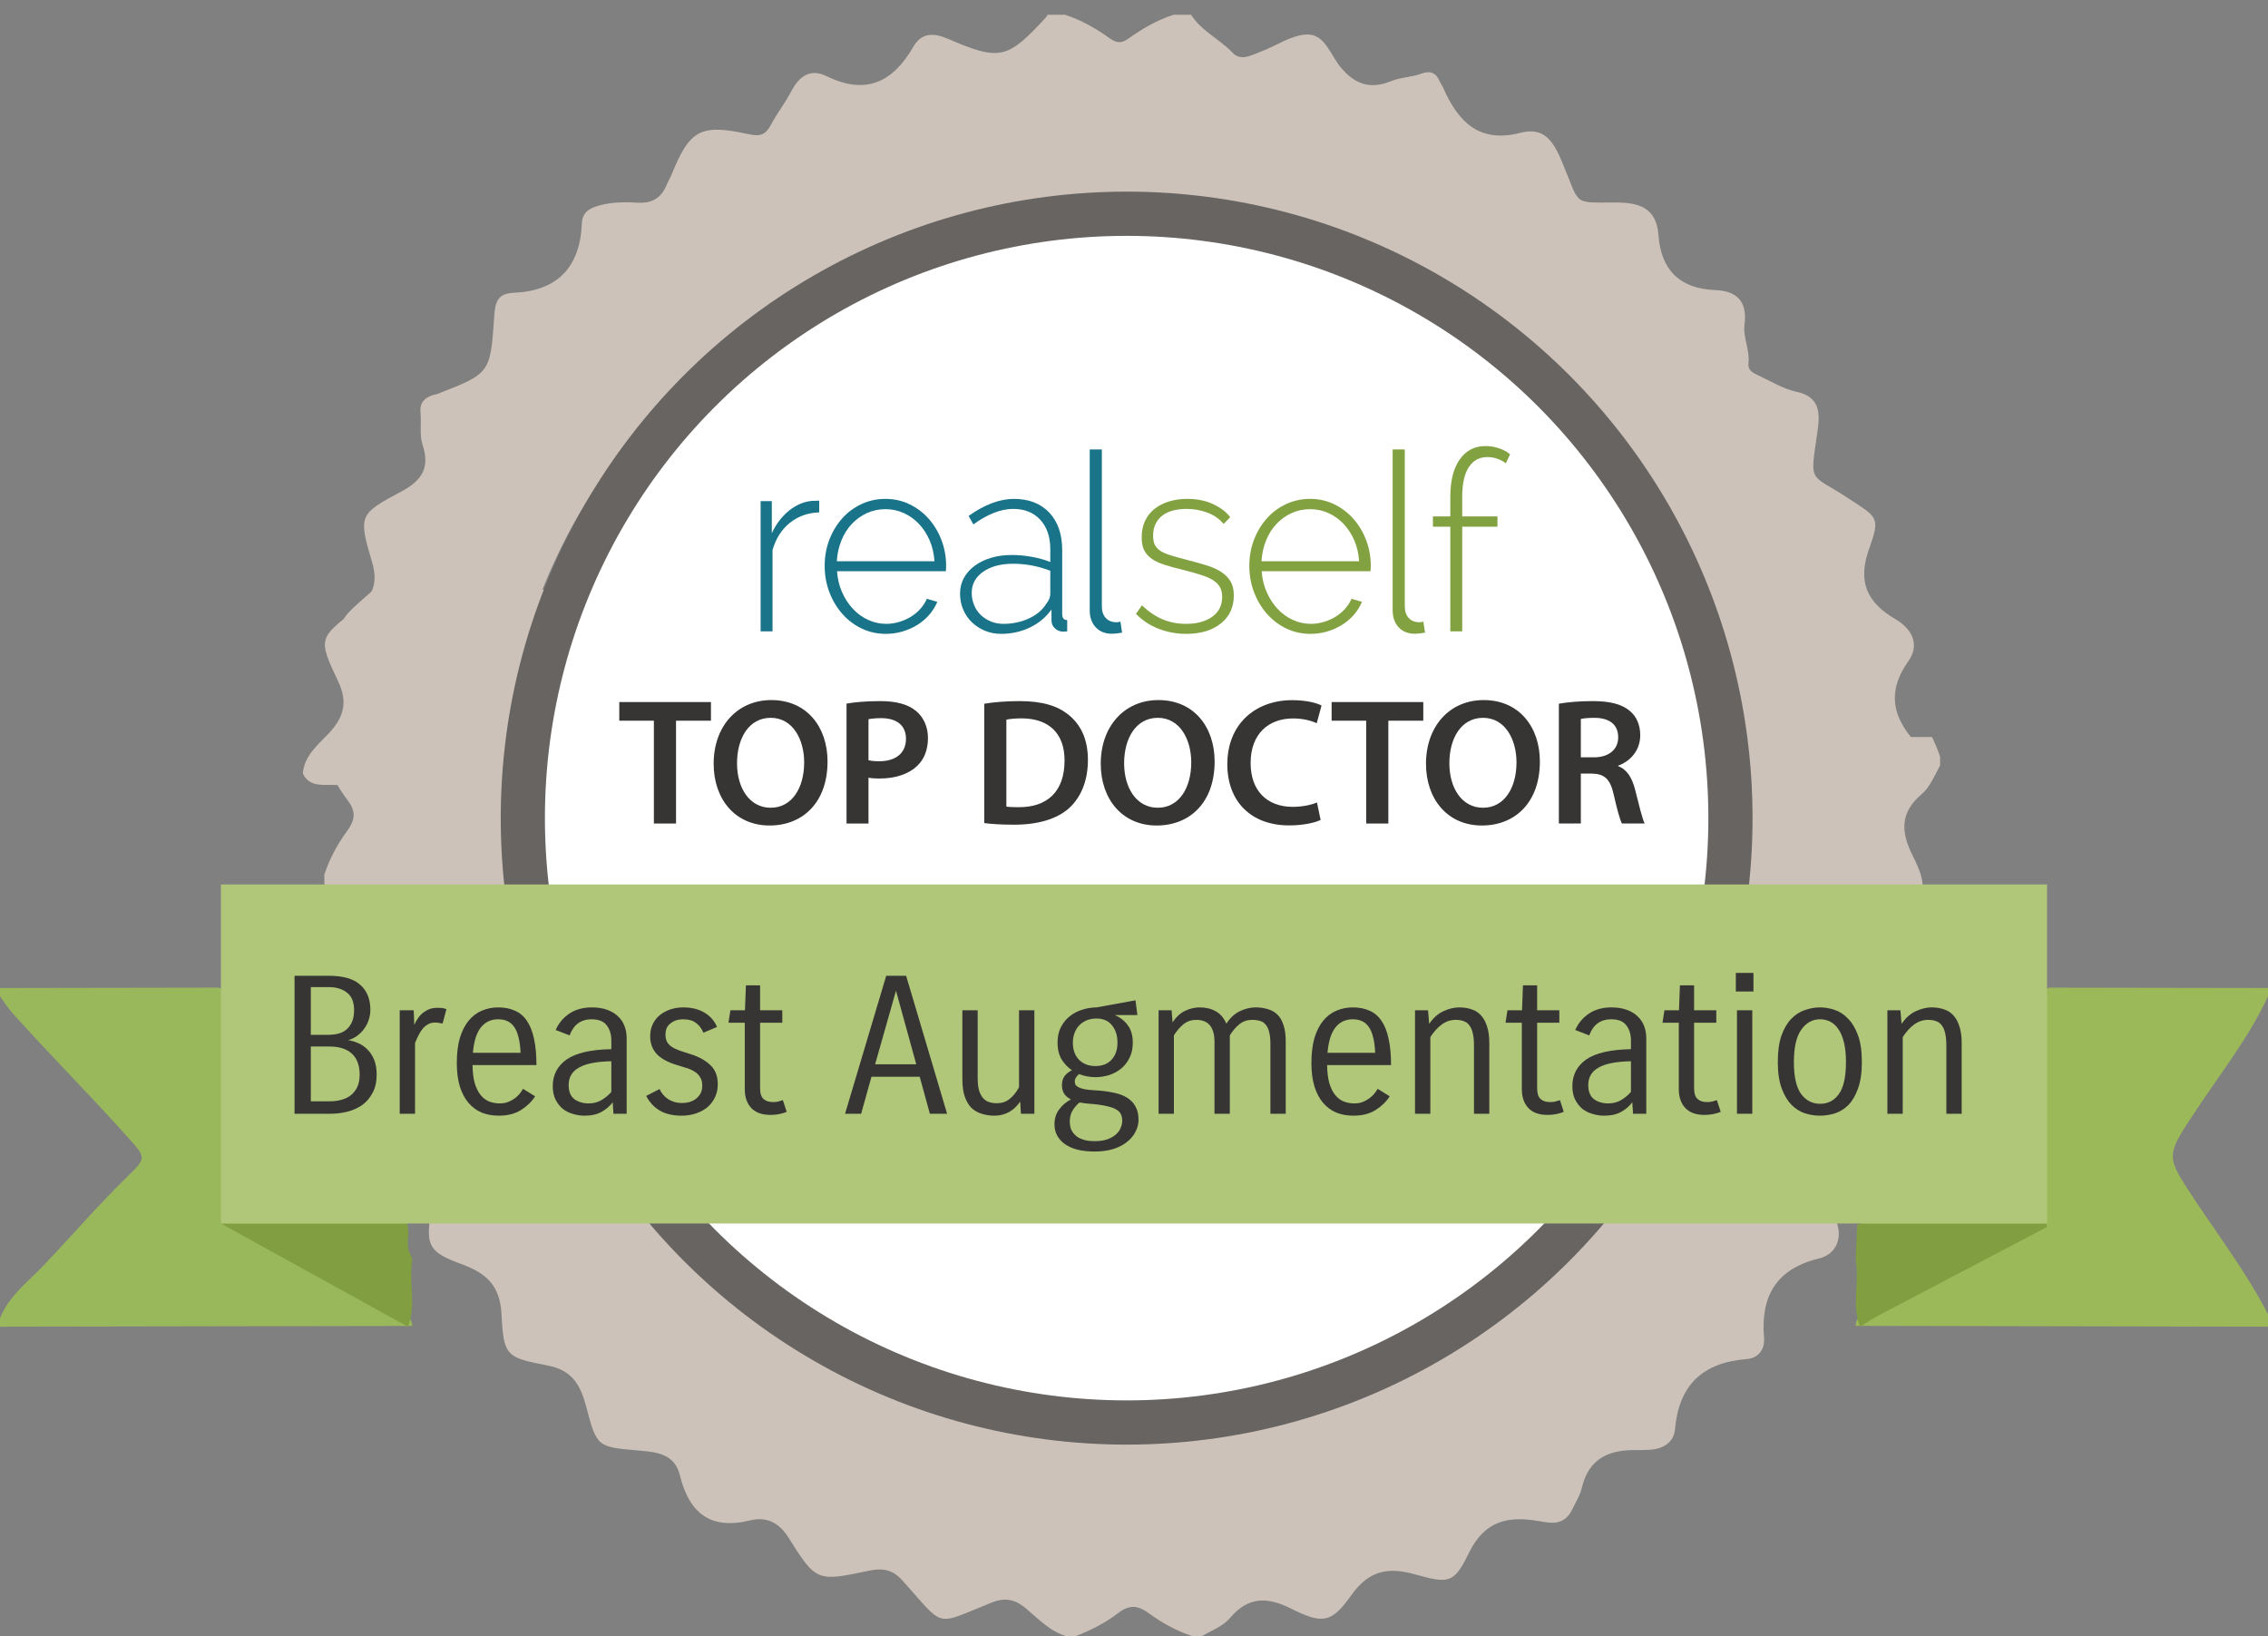 <svg xmlns="http://www.w3.org/2000/svg" width="183" height="132" viewBox="0 0 183 132" fill="none"><rect x="0" y="0" width="183" height="132" fill="#808080" stroke="none"/><g clip-path="url(#clip0_1422_3982)"><g clip-path="url(#clip1_1422_3982)"><path d="M26.17 71.265L26.17 70.562C26.583 69.281 27.226 68.109 28.011 67.032C28.631 66.183 28.763 65.497 28.064 64.578C27.262 63.523 26.633 62.33 26.166 61.071L26.166 60.368C26.559 59.025 27.571 58.093 28.424 57.071C29.138 56.215 29.31 55.408 28.886 54.34C27.013 49.614 26.739 50.656 30.689 47.085C31.562 46.296 31.666 45.467 31.443 44.411C30.561 40.23 30.537 40.164 34.108 37.916C35.376 37.118 35.805 36.072 35.498 34.825C34.701 31.583 36.104 29.89 39.128 29.144C40.886 28.71 40.998 27.234 41.122 25.822C41.413 22.514 41.378 22.436 44.581 21.596C46.357 21.13 47.587 20.5 47.981 18.435C48.616 15.114 48.745 14.909 52.069 14.738C54.452 14.616 55.416 13.494 56.147 11.493C57.054 9.008 57.569 8.603 60.047 8.994C62.103 9.319 63.697 9.047 64.947 7.341C65.141 7.255 65.341 7.203 65.551 7.178C68.238 7.132 68.554 7.38 68.54 9.972C68.521 13.588 68.719 17.206 68.426 20.816C68.185 21.836 67.343 22.285 66.542 22.776C58.301 27.829 51.906 34.639 47.595 43.27C44.346 49.776 42.567 56.695 42.411 64.044C42.267 70.868 43.183 77.461 45.676 83.819C49.738 94.181 56.475 102.345 65.863 108.335C66.778 108.918 67.944 109.214 68.421 110.367C68.775 114.544 68.576 118.725 68.543 122.903C68.54 123.252 68.424 123.589 68.241 123.894C67.315 124.724 66.244 124.51 65.178 124.321C63.61 122.349 61.614 122.031 59.261 122.631C58.047 122.941 56.945 122.358 56.645 121.116C55.817 117.687 53.635 116.393 50.259 116.679C49.315 116.759 48.609 116.231 48.535 115.288C48.254 111.749 46.476 109.811 42.861 109.492C41.766 109.395 41.231 108.442 41.211 107.307C41.206 107.015 41.18 106.722 41.188 106.43C41.246 104.217 40.559 102.54 38.155 101.975C37.539 101.83 36.973 101.469 36.392 101.19C35.617 100.818 35.258 100.21 35.342 99.349C35.37 99.057 35.417 98.768 35.468 98.48C35.894 96.029 35.504 94.133 32.913 92.864C30.438 91.653 30.395 91.273 31.172 88.488C31.78 86.306 31.466 84.775 29.495 83.37C27.213 81.743 27.13 81.056 28.429 78.443C29.368 76.552 29.344 75.016 27.687 73.607C26.955 72.985 26.628 72.077 26.17 71.265L26.17 71.265Z" fill="#CDC2B9"></path></g><g clip-path="url(#clip2_1422_3982)"><path d="M156.541 61.751L156.541 61.048C156.128 59.767 155.485 58.595 154.7 57.519C154.08 56.67 153.948 55.983 154.647 55.064C155.449 54.009 156.078 52.816 156.545 51.557L156.545 50.855C156.152 49.511 155.14 48.58 154.287 47.557C153.573 46.702 153.401 45.895 153.825 44.827C155.698 40.1 155.972 41.143 152.022 37.572C151.149 36.782 151.045 35.953 151.268 34.897C152.15 30.716 152.174 30.651 148.603 28.403C147.335 27.605 146.906 26.558 147.213 25.312C148.01 22.07 146.607 20.376 143.583 19.63C141.825 19.196 141.713 17.721 141.589 16.308C141.298 13 141.333 12.922 138.13 12.082C136.354 11.617 135.124 10.987 134.73 8.922C134.095 5.601 133.966 5.395 130.642 5.224C128.259 5.102 127.295 3.981 126.564 1.98C125.656 -0.506 125.142 -0.911 122.664 -0.52C120.608 -0.195 119.014 -0.466 117.764 -2.173C117.569 -2.259 117.37 -2.31 117.16 -2.336C114.473 -2.382 114.157 -2.134 114.171 0.458C114.19 4.074 113.992 7.693 114.285 11.303C114.526 12.323 115.368 12.772 116.168 13.262C124.41 18.316 130.805 25.125 135.116 33.757C138.365 40.263 140.144 47.181 140.299 54.53C140.444 61.354 139.528 67.947 137.035 74.305C132.973 84.667 126.236 92.831 116.848 98.821C115.933 99.405 114.767 99.701 114.29 100.854C113.936 105.031 114.134 109.211 114.168 113.39C114.171 113.739 114.286 114.075 114.47 114.38C115.396 115.21 116.467 114.996 117.533 114.807C119.101 112.836 121.097 112.517 123.45 113.117C124.664 113.427 125.766 112.844 126.066 111.603C126.894 108.174 129.076 106.88 132.452 107.165C133.396 107.245 134.102 106.717 134.176 105.774C134.457 102.235 136.235 100.298 139.85 99.978C140.945 99.882 141.48 98.928 141.5 97.793C141.505 97.501 141.531 97.208 141.523 96.916C141.465 94.703 142.152 93.027 144.556 92.461C145.172 92.317 145.738 91.955 146.319 91.677C147.094 91.305 147.453 90.696 147.369 89.835C147.341 89.543 147.294 89.254 147.243 88.966C146.817 86.515 147.207 84.619 149.798 83.351C152.273 82.139 152.316 81.759 151.539 78.975C150.931 76.793 151.245 75.261 153.215 73.856C155.498 72.23 155.581 71.542 154.282 68.929C153.343 67.039 153.367 65.502 155.024 64.094C155.756 63.471 156.083 62.563 156.541 61.752L156.541 61.751Z" fill="#CDC2B9"></path></g><path d="M96.944 132H96.242C94.962 131.586 93.791 130.942 92.716 130.156C91.868 129.535 91.182 129.403 90.263 130.102C89.209 130.904 88.016 131.533 86.758 132H86.056C84.714 131.606 83.783 130.593 82.762 129.739C81.907 129.024 81.101 128.851 80.034 129.275C75.31 131.148 76.352 131.422 72.784 127.468C71.996 126.594 71.167 126.489 70.113 126.712C65.934 127.593 65.869 127.617 63.624 124.042C62.827 122.773 61.782 122.343 60.536 122.65C57.296 123.446 55.604 122.041 54.86 119.015C54.427 117.255 52.953 117.143 51.541 117.018C48.236 116.725 48.158 116.76 47.32 113.555C46.855 111.777 46.227 110.546 44.163 110.151C40.845 109.514 40.639 109.384 40.47 106.058C40.349 103.674 39.229 102.709 37.23 101.976C34.747 101.067 34.342 100.552 34.733 98.073C35.059 96.014 34.788 94.42 33.084 93.167C32.998 92.973 32.947 92.773 32.921 92.563C32.876 89.874 33.124 89.558 35.714 89.573C39.328 89.594 42.944 89.397 46.551 89.692C47.57 89.933 48.018 90.776 48.508 91.578C53.554 99.828 60.356 106.23 68.98 110.548C75.479 113.802 82.392 115.584 89.736 115.744C96.554 115.891 103.143 114.977 109.497 112.485C119.853 108.425 128.014 101.686 134.004 92.293C134.587 91.378 134.883 90.211 136.036 89.734C140.21 89.382 144.387 89.582 148.562 89.618C148.911 89.62 149.247 89.736 149.552 89.92C150.381 90.847 150.167 91.918 149.978 92.986C148.007 94.554 147.688 96.551 148.286 98.906C148.595 100.121 148.013 101.224 146.772 101.523C143.345 102.351 142.051 104.534 142.335 107.912C142.415 108.857 141.887 109.563 140.945 109.637C137.408 109.917 135.471 111.695 135.15 115.312C135.053 116.409 134.101 116.943 132.967 116.963C132.674 116.968 132.382 116.994 132.09 116.986C129.879 116.927 128.203 117.614 127.637 120.019C127.492 120.635 127.131 121.202 126.852 121.783C126.48 122.558 125.872 122.918 125.011 122.833C124.72 122.805 124.431 122.757 124.143 122.707C121.694 122.279 119.8 122.669 118.531 125.261C117.319 127.738 116.939 127.78 114.157 127.002C111.977 126.392 110.447 126.706 109.042 128.677C107.416 130.961 106.729 131.043 104.118 129.742C102.229 128.802 100.694 128.825 99.286 130.483C98.663 131.216 97.756 131.542 96.945 132L96.944 132Z" fill="#CDC2B9"></path><path d="M24.436 62.391C24.555 60.99 25.592 60.141 26.451 59.244C27.698 57.941 28.127 56.728 27.271 54.932C25.646 51.523 25.737 51.455 28.693 49.199C30.016 48.189 30.549 47.123 30.022 45.346C28.9 41.565 28.976 41.471 32.368 39.661C33.997 38.791 34.725 37.781 34.099 35.896C33.834 35.098 34.012 34.158 33.928 33.289C33.852 32.498 34.243 32.095 34.924 31.871C35.034 31.834 35.157 31.833 35.265 31.791C39.524 30.136 39.57 30.138 39.873 25.585C39.95 24.43 40.091 23.681 41.45 23.62C44.986 23.463 46.801 21.566 46.948 18.02C46.984 17.155 47.508 16.804 48.381 16.567C49.436 16.282 50.469 16.299 51.501 16.351C52.679 16.41 53.382 15.925 53.804 14.884C53.913 14.614 54.074 14.364 54.184 14.094C55.651 10.479 56.498 9.973 60.391 10.822C61.339 11.029 61.772 10.883 62.198 10.078C62.686 9.155 63.346 8.323 63.828 7.397C64.471 6.165 65.355 5.487 66.702 6.147C69.846 7.688 72.035 6.647 73.687 3.787C74.358 2.626 75.312 2.627 76.503 3.138C80.711 4.945 81.285 4.783 84.445 1.349C84.482 1.309 84.493 1.243 84.516 1.189H85.921C87.247 1.609 88.437 2.305 89.558 3.103C90.114 3.499 90.509 3.499 91.065 3.103C92.186 2.305 93.376 1.609 94.702 1.189H96.107C96.936 2.509 98.393 3.142 99.436 4.238C100.132 4.968 100.965 4.454 101.704 4.178C102.954 3.712 104.169 2.838 105.427 2.784C106.904 2.72 107.361 4.464 108.188 5.445C109.366 6.844 110.593 7.223 112.271 6.536C113.012 6.233 113.875 6.238 114.63 5.959C115.4 5.675 115.86 5.841 116.168 6.572C116.236 6.733 116.355 6.872 116.425 7.032C117.621 9.773 119.307 11.589 122.677 10.715C124.603 10.214 125.34 11.4 126.042 13.07C127.54 16.635 126.806 16.333 130.391 16.338C132.154 16.34 133.653 16.688 133.818 18.968C134.019 21.749 135.509 23.294 138.418 23.403C140.102 23.465 141.014 24.285 140.759 26.197C140.625 27.205 141.205 28.235 141.079 29.304C141.008 29.905 141.493 30.105 141.905 30.298C142.905 30.766 143.885 31.376 144.943 31.601C146.889 32.014 146.854 33.364 146.651 34.784C146.021 39.18 145.958 38.089 149.223 40.256C151.441 41.727 151.742 41.698 150.831 44.22C149.852 46.931 150.632 48.601 152.958 49.964C154.243 50.717 154.948 51.979 153.981 53.34C151.832 56.366 153.164 58.609 155.366 60.743C155.841 61.203 156.272 61.664 156.19 62.393C155.751 63.157 154.991 63.282 154.234 63.297C150.292 63.376 146.349 63.366 142.406 63.304C141.882 63.295 141.368 63.193 140.921 62.89C140.23 62.354 140.301 61.545 140.202 60.803C138.652 49.063 133.798 38.915 125.33 30.649C117.24 22.752 107.531 17.991 96.254 16.772C79.285 14.939 64.874 20.354 53.206 32.764C45.795 40.647 41.736 50.205 40.383 60.929C40.296 61.621 40.353 62.354 39.73 62.867C39.118 63.291 38.415 63.325 37.715 63.331C34.042 63.356 30.37 63.366 26.698 63.323C25.849 63.314 24.897 63.41 24.436 62.391L24.436 62.391Z" fill="#CDC2B9"></path><ellipse cx="90.906" cy="66" rx="50.503" ry="50.541" fill="#686462"></ellipse><ellipse cx="90.906" cy="66" rx="46.938" ry="46.973" fill="white"></ellipse><path d="M183 107.027L149.727 106.96C149.727 106.37 150.163 106.079 150.626 105.823C154.89 103.473 159.145 101.111 163.368 98.811C159.41 98.821 155.377 98.846 151.344 98.784C150.774 98.775 149.857 99.052 149.808 97.998C150.499 97.427 151.35 97.515 152.163 97.509C155.4 97.488 158.637 97.507 161.874 97.499C164.347 97.492 164.401 97.442 164.406 95.043C164.417 90.66 164.381 86.278 164.433 81.895C164.443 81.092 164.12 80.067 165.357 79.676C171.238 79.685 177.119 79.695 183 79.705V80.371C181.443 83.739 179.102 86.67 177.065 89.767C174.75 93.287 174.723 93.225 177.088 96.792C179.108 99.841 181.336 102.775 183 106.027V107.027L183 107.027Z" fill="#9CB959"></path><path d="M33.273 106.968C22.182 106.987 11.091 107.007 0 107.027V106.361C0.681 104.576 2.255 103.408 3.526 102.074C5.799 99.69 7.941 97.196 10.31 94.89C11.822 93.419 11.772 93.384 10.387 91.83C7.368 88.444 4.148 85.225 1.117 81.85C0.696 81.381 0.343 80.883 0 80.371V79.705C5.885 79.695 11.77 79.685 17.655 79.676C18.891 80.065 18.567 81.088 18.578 81.89C18.631 86.04 18.599 90.19 18.602 94.341C18.603 94.839 18.63 95.338 18.605 95.835C18.544 97.029 19.118 97.518 20.39 97.509C23.797 97.484 27.205 97.489 30.613 97.508C31.484 97.513 32.389 97.409 33.162 97.939C33.144 99.222 32.052 98.777 31.419 98.785C27.439 98.84 23.459 98.84 19.516 98.797C23.715 101.017 27.87 103.366 32.054 105.668C32.593 105.964 33.23 106.233 33.273 106.967L33.273 106.968Z" fill="#99B85C"></path><path d="M149.855 98.778C149.963 98.78 150.063 98.755 150.155 98.703C155.135 98.703 160.115 98.703 165.095 98.703L165.175 98.977C160.632 101.362 156.086 103.744 151.548 106.136C151.041 106.403 150.573 106.728 150.087 107.027C149.375 105.262 150.057 103.422 149.727 101.636C149.77 100.683 149.812 99.73 149.855 98.778Z" fill="#819E40"></path><path d="M32.836 98.703C33.134 99.545 32.637 100.472 33.161 101.289C33.198 101.397 33.235 101.504 33.273 101.612C32.941 103.405 33.639 105.257 32.908 107.027C28.044 104.343 23.18 101.658 17.825 98.703H32.836H32.836Z" fill="#819E40"></path><path d="M165.175 71.351H17.825V98.703H165.175V71.351Z" fill="#B0C679"></path><path d="M66.1 41.337C65.191 41.365 64.403 41.644 63.737 42.176C63.071 42.708 62.603 43.438 62.334 44.368V50.933H61.373V40.428H62.276V43.014C62.622 42.274 63.08 41.671 63.65 41.206C64.22 40.742 64.832 40.476 65.485 40.408C65.613 40.408 65.728 40.405 65.831 40.398C65.933 40.391 66.023 40.388 66.1 40.388V41.337" fill="#1A7489"></path><path d="M75.399 45.276C75.36 44.657 75.229 44.092 75.005 43.579C74.781 43.068 74.492 42.627 74.14 42.256C73.787 41.886 73.381 41.597 72.92 41.388C72.459 41.179 71.966 41.075 71.44 41.075C70.915 41.075 70.422 41.179 69.961 41.388C69.5 41.597 69.093 41.886 68.741 42.256C68.389 42.627 68.107 43.071 67.896 43.59C67.684 44.108 67.559 44.67 67.521 45.276H75.399H75.399ZM71.479 51.135C70.774 51.135 70.121 50.99 69.519 50.7C68.917 50.411 68.395 50.014 67.953 49.508C67.511 49.004 67.165 48.422 66.916 47.761C66.666 47.102 66.541 46.395 66.541 45.64C66.541 44.9 66.666 44.202 66.916 43.549C67.165 42.896 67.508 42.324 67.944 41.832C68.379 41.34 68.897 40.953 69.5 40.67C70.102 40.388 70.749 40.246 71.44 40.246C72.145 40.246 72.795 40.391 73.391 40.68C73.987 40.97 74.502 41.361 74.938 41.852C75.373 42.344 75.716 42.916 75.966 43.569C76.215 44.223 76.34 44.912 76.34 45.639C76.34 45.707 76.337 45.791 76.331 45.892C76.324 45.993 76.321 46.057 76.321 46.084H67.54C67.579 46.69 67.713 47.253 67.944 47.771C68.174 48.29 68.465 48.738 68.818 49.114C69.17 49.492 69.577 49.788 70.038 50.003C70.499 50.219 70.992 50.327 71.517 50.327C71.863 50.327 72.206 50.276 72.545 50.175C72.885 50.074 73.198 49.936 73.487 49.761C73.775 49.586 74.031 49.374 74.255 49.125C74.479 48.876 74.656 48.603 74.784 48.307L75.629 48.549C75.475 48.926 75.26 49.273 74.985 49.59C74.71 49.906 74.39 50.179 74.025 50.408C73.659 50.637 73.259 50.815 72.823 50.943C72.388 51.071 71.94 51.135 71.479 51.135" fill="#1A7489"></path><path d="M80.961 50.327C81.704 50.327 82.389 50.183 83.017 49.893C83.644 49.603 84.112 49.209 84.42 48.711C84.637 48.442 84.746 48.172 84.746 47.903V46.044C83.772 45.668 82.773 45.479 81.749 45.479C80.75 45.479 79.942 45.694 79.328 46.125C78.713 46.556 78.406 47.122 78.406 47.822C78.406 48.172 78.469 48.502 78.598 48.812C78.726 49.122 78.905 49.388 79.135 49.61C79.366 49.832 79.638 50.008 79.952 50.135C80.266 50.263 80.602 50.327 80.961 50.327ZM80.769 51.135C80.308 51.135 79.875 51.051 79.472 50.883C79.069 50.714 78.716 50.485 78.415 50.196C78.114 49.906 77.88 49.563 77.714 49.165C77.547 48.769 77.464 48.341 77.464 47.883C77.464 47.425 77.567 47.007 77.771 46.63C77.976 46.253 78.265 45.926 78.636 45.65C79.007 45.374 79.446 45.159 79.952 45.004C80.458 44.849 81.019 44.772 81.633 44.772C82.172 44.772 82.716 44.822 83.267 44.923C83.817 45.024 84.311 45.162 84.746 45.337V44.307C84.746 43.31 84.477 42.519 83.939 41.933C83.401 41.347 82.671 41.054 81.749 41.054C81.249 41.054 80.727 41.163 80.183 41.377C79.638 41.593 79.091 41.903 78.54 42.307L78.156 41.62C79.449 40.704 80.666 40.246 81.806 40.246C83.01 40.246 83.962 40.614 84.66 41.347C85.358 42.081 85.707 43.095 85.707 44.388V49.519C85.707 49.856 85.841 50.024 86.11 50.024V50.933C86.046 50.946 85.986 50.953 85.928 50.953H85.765C85.534 50.953 85.323 50.869 85.131 50.7C84.938 50.532 84.842 50.313 84.842 50.044V49.175C84.381 49.808 83.795 50.293 83.085 50.63C82.374 50.966 81.601 51.135 80.769 51.135" fill="#1A7489"></path><path d="M95.713 51.135C94.944 51.135 94.207 51 93.503 50.731C92.798 50.461 92.184 50.058 91.659 49.519L92.139 48.832C92.677 49.344 93.234 49.721 93.811 49.963C94.387 50.206 95.021 50.327 95.713 50.327C96.584 50.327 97.285 50.135 97.817 49.751C98.348 49.367 98.614 48.832 98.614 48.145C98.614 47.822 98.546 47.549 98.412 47.327C98.278 47.105 98.076 46.916 97.807 46.761C97.538 46.607 97.205 46.468 96.807 46.347C96.41 46.226 95.949 46.098 95.424 45.964C94.86 45.829 94.371 45.694 93.954 45.559C93.538 45.425 93.195 45.263 92.927 45.075C92.658 44.886 92.456 44.657 92.321 44.388C92.186 44.117 92.12 43.775 92.12 43.357C92.12 42.832 92.216 42.374 92.408 41.984C92.6 41.593 92.866 41.27 93.205 41.014C93.544 40.758 93.935 40.566 94.377 40.438C94.819 40.31 95.29 40.246 95.79 40.246C96.571 40.246 97.262 40.384 97.865 40.66C98.466 40.937 98.934 41.29 99.267 41.721L98.729 42.267C98.396 41.862 97.963 41.559 97.432 41.357C96.901 41.155 96.334 41.054 95.732 41.054C95.36 41.054 95.011 41.094 94.685 41.176C94.358 41.256 94.073 41.384 93.83 41.559C93.586 41.734 93.394 41.96 93.254 42.236C93.112 42.512 93.042 42.839 93.042 43.216C93.042 43.526 93.09 43.775 93.186 43.963C93.282 44.152 93.436 44.314 93.647 44.448C93.859 44.583 94.131 44.701 94.464 44.802C94.797 44.903 95.194 45.014 95.655 45.135C96.283 45.297 96.84 45.452 97.327 45.6C97.814 45.748 98.221 45.93 98.547 46.145C98.874 46.361 99.123 46.617 99.296 46.913C99.469 47.209 99.555 47.586 99.555 48.044C99.555 48.987 99.207 49.738 98.508 50.297C97.81 50.856 96.878 51.135 95.713 51.135" fill="#82A241"></path><path d="M109.663 45.276C109.625 44.657 109.493 44.092 109.269 43.579C109.045 43.068 108.757 42.627 108.405 42.256C108.052 41.886 107.646 41.597 107.185 41.388C106.724 41.179 106.23 41.075 105.705 41.075C105.18 41.075 104.687 41.179 104.226 41.388C103.765 41.597 103.358 41.886 103.006 42.256C102.653 42.627 102.372 43.071 102.16 43.59C101.949 44.108 101.824 44.67 101.786 45.276H109.663H109.663ZM105.744 51.135C105.039 51.135 104.386 50.99 103.784 50.7C103.181 50.411 102.66 50.014 102.218 49.508C101.776 49.004 101.43 48.422 101.18 47.761C100.93 47.102 100.806 46.395 100.806 45.64C100.806 44.9 100.93 44.202 101.18 43.549C101.43 42.896 101.772 42.324 102.208 41.832C102.643 41.34 103.162 40.953 103.765 40.67C104.367 40.388 105.013 40.246 105.705 40.246C106.409 40.246 107.06 40.391 107.656 40.68C108.251 40.97 108.767 41.361 109.202 41.852C109.637 42.344 109.98 42.916 110.23 43.569C110.48 44.223 110.605 44.912 110.605 45.639C110.605 45.707 110.602 45.791 110.595 45.892C110.589 45.993 110.585 46.057 110.585 46.084H101.805C101.843 46.69 101.978 47.253 102.208 47.771C102.439 48.29 102.73 48.738 103.083 49.114C103.435 49.492 103.842 49.788 104.303 50.003C104.764 50.219 105.257 50.327 105.782 50.327C106.128 50.327 106.471 50.276 106.81 50.175C107.149 50.074 107.464 49.936 107.752 49.761C108.04 49.586 108.296 49.374 108.52 49.125C108.744 48.876 108.921 48.603 109.048 48.307L109.894 48.549C109.74 48.926 109.525 49.273 109.25 49.59C108.975 49.906 108.654 50.179 108.289 50.408C107.924 50.637 107.524 50.815 107.089 50.943C106.653 51.071 106.205 51.135 105.744 51.135" fill="#82A241"></path><path d="M117.022 50.933V42.489H115.62V41.66H117.022V40.085C117.022 38.792 117.275 37.786 117.781 37.065C118.287 36.344 118.982 35.984 119.866 35.984C120.237 35.984 120.602 36.045 120.961 36.166C121.32 36.287 121.614 36.449 121.845 36.651L121.499 37.378C121.32 37.23 121.098 37.108 120.836 37.014C120.573 36.92 120.301 36.873 120.02 36.873C119.366 36.873 118.864 37.146 118.511 37.691C118.159 38.237 117.983 39.028 117.983 40.065V41.66H120.827V42.489H117.983V50.933H117.022Z" fill="#82A241"></path><path d="M90.54 51.036C90.22 51.096 89.944 51.127 89.714 51.127C89.176 51.127 88.743 50.955 88.417 50.611C88.09 50.268 87.927 49.807 87.927 49.228V36.258H88.907V48.925C88.907 49.316 89.013 49.626 89.224 49.854C89.435 50.083 89.727 50.198 90.098 50.198C90.239 50.198 90.206 50.181 90.405 50.147" fill="#1A7489"></path><path d="M114.983 51.036C114.663 51.096 114.388 51.127 114.157 51.127C113.619 51.127 113.187 50.955 112.86 50.611C112.533 50.268 112.37 49.807 112.37 49.228V36.258H113.35V48.925C113.35 49.316 113.456 49.626 113.667 49.854C113.879 50.083 114.17 50.198 114.542 50.198C114.682 50.198 114.65 50.181 114.848 50.147" fill="#82A241"></path><path d="M52.759 58.14H49.968V56.636H57.365V58.14H54.547V66.435H52.76V58.14H52.759Z" fill="#363534"></path><path d="M66.772 61.437C66.772 64.718 64.788 66.595 62.094 66.595C59.332 66.595 57.583 64.48 57.583 61.611C57.583 58.602 59.48 56.476 62.238 56.476C65.09 56.476 66.773 58.636 66.773 61.437H66.772ZM59.469 61.574C59.469 63.574 60.477 65.162 62.185 65.162C63.909 65.162 64.886 63.553 64.886 61.504C64.886 59.654 63.971 57.908 62.189 57.908C60.421 57.908 59.469 59.562 59.469 61.575V61.574Z" fill="#363534"></path><path d="M68.305 56.761C68.953 56.649 69.838 56.56 71.039 56.56C72.343 56.56 73.295 56.834 73.918 57.361C74.501 57.84 74.875 58.609 74.875 59.531C74.875 60.459 74.586 61.224 74.042 61.75C73.324 62.464 72.218 62.805 70.951 62.805C70.618 62.805 70.318 62.788 70.077 62.736V66.435H68.305V56.761ZM70.077 61.329C70.305 61.389 70.588 61.411 70.952 61.411C72.287 61.411 73.102 60.744 73.102 59.596C73.102 58.516 72.348 57.935 71.111 57.935C70.621 57.935 70.266 57.978 70.077 58.021V61.329L70.077 61.329Z" fill="#363534"></path><path d="M79.417 56.77C80.213 56.64 81.209 56.559 82.265 56.559C84.1 56.559 85.35 56.941 86.25 57.692C87.202 58.466 87.782 59.635 87.782 61.297C87.782 63.053 87.184 64.352 86.26 65.196C85.278 66.079 83.732 66.53 81.832 66.53C80.792 66.53 80.005 66.476 79.417 66.401V56.77L79.417 56.77ZM81.202 65.069C81.452 65.112 81.832 65.117 82.197 65.117C84.516 65.129 85.896 63.84 85.896 61.359C85.906 59.198 84.664 57.952 82.42 57.952C81.86 57.952 81.461 58.002 81.201 58.056V65.069L81.202 65.069Z" fill="#363534"></path><path d="M98.006 61.437C98.006 64.718 96.021 66.595 93.328 66.595C90.566 66.595 88.817 64.48 88.817 61.611C88.817 58.602 90.714 56.476 93.472 56.476C96.324 56.476 98.006 58.636 98.006 61.437H98.006ZM90.703 61.574C90.703 63.574 91.711 65.162 93.418 65.162C95.143 65.162 96.12 63.553 96.12 61.504C96.12 59.654 95.204 57.908 93.423 57.908C91.655 57.908 90.703 59.562 90.703 61.575L90.703 61.574Z" fill="#363534"></path><path d="M106.558 66.145C106.135 66.356 105.205 66.587 104.021 66.587C100.919 66.587 99.03 64.635 99.03 61.651C99.03 58.43 101.275 56.483 104.264 56.483C105.44 56.483 106.271 56.722 106.632 56.916L106.244 58.343C105.788 58.135 105.137 57.959 104.337 57.959C102.345 57.959 100.91 59.207 100.91 61.562C100.91 63.722 102.166 65.09 104.314 65.09C105.037 65.09 105.791 64.946 106.263 64.735L106.558 66.145H106.558Z" fill="#363534"></path><path d="M110.236 58.14H107.445V56.636H114.842V58.14H112.023V66.435H110.236V58.14Z" fill="#363534"></path><path d="M124.249 61.437C124.249 64.718 122.264 66.595 119.571 66.595C116.809 66.595 115.06 64.48 115.06 61.611C115.06 58.602 116.957 56.476 119.715 56.476C122.567 56.476 124.249 58.636 124.249 61.437H124.249ZM116.946 61.574C116.946 63.574 117.954 65.162 119.661 65.162C121.386 65.162 122.363 63.553 122.363 61.504C122.363 59.654 121.447 57.908 119.666 57.908C117.898 57.908 116.946 59.562 116.946 61.575V61.574Z" fill="#363534"></path><path d="M125.781 56.77C126.46 56.646 127.453 56.559 128.49 56.559C129.891 56.559 130.847 56.796 131.505 57.349C132.044 57.798 132.348 58.477 132.348 59.317C132.348 60.579 131.492 61.44 130.569 61.765V61.807C131.278 62.076 131.691 62.751 131.933 63.703C132.244 64.929 132.51 66.053 132.705 66.434H130.871C130.719 66.151 130.486 65.342 130.212 64.123C129.932 62.845 129.468 62.431 128.453 62.408H127.554V66.434H125.781V56.77H125.781ZM127.554 61.095H128.611C129.822 61.095 130.568 60.455 130.568 59.481C130.568 58.415 129.819 57.914 128.664 57.91C128.097 57.91 127.736 57.954 127.554 58.001V61.095V61.095Z" fill="#363534"></path><path d="M26.532 78.718C27.685 78.718 28.529 78.96 29.065 79.445C29.611 79.929 29.884 80.599 29.884 81.455C29.884 81.743 29.837 82.022 29.745 82.29C29.662 82.547 29.539 82.784 29.374 83.001C29.22 83.217 29.029 83.408 28.802 83.573C28.586 83.727 28.349 83.841 28.092 83.913C28.37 83.954 28.648 84.036 28.926 84.16C29.204 84.284 29.451 84.459 29.668 84.686C29.884 84.902 30.059 85.175 30.193 85.505C30.327 85.835 30.393 86.232 30.393 86.695C30.393 87.262 30.285 87.747 30.069 88.149C29.863 88.551 29.585 88.88 29.235 89.138C28.885 89.385 28.483 89.566 28.03 89.679C27.587 89.793 27.129 89.849 26.655 89.849H23.766V78.718H26.532ZM25.079 84.423V88.844H26.624C26.933 88.844 27.227 88.808 27.505 88.736C27.793 88.664 28.051 88.545 28.277 88.38C28.504 88.205 28.684 87.984 28.818 87.716C28.952 87.438 29.019 87.097 29.019 86.695C29.019 85.953 28.813 85.392 28.401 85.01C27.989 84.619 27.376 84.423 26.562 84.423H25.079ZM25.079 79.63V83.48H26.501C27.211 83.48 27.731 83.305 28.061 82.954C28.401 82.604 28.571 82.119 28.571 81.501C28.571 80.841 28.38 80.367 27.999 80.079C27.628 79.78 27.129 79.63 26.501 79.63H25.079Z" fill="#363534"></path><path d="M32.252 89.849V81.501H33.38L33.426 82.676C33.633 82.212 33.895 81.867 34.214 81.64C34.534 81.413 34.889 81.3 35.28 81.3C35.425 81.3 35.548 81.305 35.651 81.316C35.754 81.326 35.878 81.357 36.022 81.408L35.713 82.568C35.62 82.547 35.522 82.532 35.419 82.521C35.327 82.501 35.218 82.49 35.095 82.49C34.889 82.49 34.704 82.537 34.539 82.63C34.384 82.712 34.24 82.831 34.106 82.985C33.983 83.14 33.869 83.32 33.766 83.526C33.663 83.722 33.571 83.928 33.488 84.145V89.849H32.252Z" fill="#363534"></path><path d="M43.177 88.442C42.91 88.865 42.534 89.231 42.05 89.54C41.566 89.849 40.963 90.004 40.242 90.004C39.737 90.004 39.279 89.921 38.867 89.756C38.455 89.581 38.1 89.318 37.801 88.968C37.503 88.618 37.271 88.18 37.106 87.654C36.941 87.118 36.859 86.484 36.859 85.752C36.859 84.969 36.941 84.294 37.106 83.727C37.281 83.16 37.518 82.697 37.817 82.336C38.126 81.965 38.481 81.697 38.883 81.532C39.295 81.357 39.732 81.269 40.196 81.269C40.711 81.269 41.159 81.357 41.54 81.532C41.931 81.697 42.255 81.97 42.513 82.351C42.77 82.722 42.961 83.202 43.085 83.789C43.218 84.376 43.285 85.088 43.285 85.922H38.126C38.136 86.51 38.198 87.005 38.311 87.407C38.435 87.798 38.594 88.112 38.79 88.35C38.986 88.587 39.212 88.757 39.47 88.86C39.737 88.963 40.021 89.014 40.319 89.014C40.566 89.014 40.788 88.978 40.984 88.906C41.19 88.824 41.37 88.726 41.524 88.612C41.679 88.499 41.813 88.375 41.926 88.241C42.039 88.097 42.132 87.963 42.204 87.839L43.177 88.442ZM40.196 82.228C39.619 82.228 39.156 82.444 38.806 82.877C38.455 83.31 38.239 83.995 38.157 84.933H42.003C41.983 84.428 41.926 84.005 41.833 83.665C41.751 83.315 41.633 83.037 41.478 82.831C41.324 82.614 41.138 82.46 40.922 82.367C40.716 82.274 40.474 82.228 40.196 82.228Z" fill="#363534"></path><path d="M49.498 89.849L49.437 88.922C49.21 89.231 48.911 89.488 48.541 89.695C48.18 89.901 47.717 90.004 47.15 90.004C46.852 90.004 46.548 89.957 46.239 89.865C45.94 89.782 45.667 89.648 45.42 89.463C45.183 89.267 44.987 89.019 44.833 88.721C44.678 88.422 44.601 88.056 44.601 87.623C44.601 86.716 44.972 86 45.714 85.474C46.465 84.948 47.67 84.67 49.328 84.639V83.944C49.328 83.449 49.205 83.042 48.958 82.722C48.721 82.392 48.314 82.228 47.737 82.228C47.294 82.228 46.924 82.341 46.625 82.568C46.337 82.784 46.115 83.104 45.961 83.526L44.833 83.093C45.08 82.537 45.451 82.094 45.945 81.764C46.44 81.434 47.047 81.269 47.768 81.269C48.242 81.269 48.654 81.336 49.004 81.47C49.354 81.594 49.642 81.769 49.869 81.996C50.106 82.212 50.281 82.475 50.394 82.784C50.508 83.083 50.564 83.408 50.564 83.758V89.849H49.498ZM47.49 89.014C47.881 89.014 48.226 88.927 48.525 88.751C48.824 88.576 49.092 88.355 49.328 88.087V85.613C48.144 85.634 47.274 85.804 46.718 86.123C46.161 86.433 45.883 86.901 45.883 87.53C45.883 88.056 46.038 88.437 46.347 88.674C46.666 88.901 47.047 89.014 47.49 89.014Z" fill="#363534"></path><path d="M54.996 90.004C54.306 90.004 53.724 89.87 53.25 89.602C52.786 89.334 52.416 88.937 52.138 88.411L53.219 87.855C53.363 88.185 53.595 88.458 53.914 88.674C54.244 88.88 54.615 88.983 55.026 88.983C55.233 88.983 55.433 88.958 55.629 88.906C55.825 88.844 56 88.757 56.154 88.643C56.309 88.52 56.432 88.375 56.525 88.21C56.618 88.035 56.664 87.829 56.664 87.592C56.664 87.293 56.602 87.056 56.479 86.881C56.365 86.695 56.211 86.546 56.015 86.433C55.819 86.309 55.593 86.211 55.336 86.139C55.088 86.067 54.836 85.989 54.578 85.907C53.847 85.68 53.312 85.381 52.972 85.01C52.632 84.629 52.462 84.16 52.462 83.603C52.462 83.222 52.534 82.887 52.678 82.599C52.823 82.31 53.018 82.068 53.265 81.872C53.513 81.676 53.796 81.527 54.115 81.424C54.434 81.321 54.769 81.269 55.119 81.269C55.799 81.269 56.37 81.408 56.834 81.687C57.308 81.965 57.648 82.351 57.853 82.846L56.757 83.31C56.612 82.97 56.412 82.707 56.154 82.521C55.907 82.326 55.557 82.228 55.104 82.228C54.918 82.228 54.743 82.253 54.578 82.305C54.414 82.356 54.264 82.434 54.13 82.537C53.997 82.63 53.889 82.753 53.806 82.908C53.734 83.062 53.698 83.248 53.698 83.464C53.698 83.681 53.734 83.866 53.806 84.021C53.889 84.175 54.007 84.309 54.161 84.423C54.326 84.536 54.532 84.639 54.779 84.732C55.037 84.825 55.336 84.923 55.675 85.026C56.355 85.232 56.896 85.526 57.297 85.907C57.709 86.278 57.915 86.799 57.915 87.468C57.915 87.85 57.843 88.195 57.699 88.504C57.555 88.813 57.354 89.081 57.097 89.308C56.839 89.525 56.53 89.695 56.17 89.818C55.809 89.942 55.418 90.004 54.996 90.004Z" fill="#363534"></path><path d="M63.477 89.695C63.086 89.859 62.648 89.942 62.164 89.942C61.484 89.942 60.969 89.756 60.619 89.385C60.269 89.014 60.094 88.504 60.094 87.855V82.506H58.781L58.935 81.501H60.109L60.187 79.491H61.33V81.501H63.122V82.506H61.33V87.793C61.33 88.205 61.422 88.494 61.608 88.659C61.793 88.824 62.046 88.906 62.365 88.906C62.519 88.906 62.648 88.896 62.751 88.875C62.864 88.844 63.003 88.803 63.168 88.751L63.477 89.695Z" fill="#363534"></path><path d="M75.029 89.849L74.21 86.865H70.317L69.483 89.849H68.186L71.507 78.718H73.113L76.419 89.849H75.029ZM70.611 85.861H73.932L72.295 79.924L70.611 85.861Z" fill="#363534"></path><path d="M83.46 81.501V89.849H82.378L82.316 88.86C82.079 89.221 81.781 89.504 81.42 89.71C81.06 89.906 80.669 90.004 80.246 90.004C79.876 90.004 79.531 89.952 79.211 89.849C78.892 89.756 78.614 89.597 78.377 89.37C78.15 89.133 77.97 88.824 77.836 88.442C77.713 88.061 77.651 87.592 77.651 87.035V81.501H78.887V86.943C78.887 87.355 78.923 87.695 78.995 87.963C79.077 88.221 79.186 88.427 79.319 88.582C79.453 88.736 79.613 88.844 79.798 88.906C79.994 88.968 80.21 88.999 80.447 88.999C80.828 88.999 81.158 88.891 81.436 88.674C81.724 88.458 81.987 88.138 82.224 87.716V81.501H83.46Z" fill="#363534"></path><path d="M91.773 81.888H89.95C90.372 82.063 90.717 82.331 90.985 82.691C91.263 83.052 91.402 83.526 91.402 84.114C91.402 84.598 91.309 85.016 91.124 85.366C90.949 85.716 90.717 86.005 90.429 86.232C90.14 86.458 89.816 86.628 89.455 86.742C89.095 86.845 88.74 86.896 88.389 86.896C88.173 86.896 87.952 86.876 87.725 86.835C87.499 86.793 87.277 86.731 87.061 86.649C86.834 86.845 86.721 87.035 86.721 87.221C86.721 87.314 86.737 87.401 86.767 87.484C86.809 87.566 86.886 87.638 86.999 87.7C87.112 87.762 87.282 87.819 87.509 87.87C87.736 87.912 88.044 87.942 88.436 87.963C88.961 87.994 89.435 88.056 89.857 88.149C90.279 88.231 90.64 88.365 90.938 88.551C91.237 88.736 91.464 88.973 91.618 89.262C91.783 89.55 91.865 89.911 91.865 90.344C91.865 90.663 91.788 90.972 91.634 91.271C91.489 91.581 91.268 91.854 90.969 92.091C90.681 92.338 90.315 92.534 89.873 92.678C89.43 92.823 88.915 92.895 88.328 92.895C87.277 92.895 86.474 92.694 85.918 92.292C85.362 91.89 85.084 91.359 85.084 90.699C85.084 90.236 85.207 89.839 85.454 89.509C85.701 89.169 86.021 88.896 86.412 88.69C86.144 88.556 85.954 88.391 85.841 88.195C85.738 87.999 85.686 87.783 85.686 87.546C85.686 87.247 85.758 86.999 85.902 86.804C86.057 86.608 86.252 86.453 86.489 86.34C86.16 86.113 85.882 85.819 85.655 85.459C85.439 85.088 85.331 84.639 85.331 84.114C85.331 83.64 85.418 83.227 85.593 82.877C85.779 82.516 86.021 82.217 86.319 81.98C86.618 81.743 86.953 81.568 87.324 81.455C87.705 81.331 88.091 81.269 88.482 81.269L91.618 80.697L91.773 81.888ZM86.567 84.114C86.567 84.691 86.731 85.15 87.061 85.49C87.391 85.83 87.833 86 88.389 86C88.946 86 89.378 85.83 89.687 85.49C90.006 85.15 90.166 84.691 90.166 84.114C90.166 83.537 90.017 83.068 89.718 82.707C89.43 82.346 89.013 82.166 88.467 82.166C88.189 82.166 87.931 82.212 87.694 82.305C87.468 82.398 87.267 82.532 87.092 82.707C86.927 82.872 86.798 83.078 86.706 83.325C86.613 83.562 86.567 83.825 86.567 84.114ZM87.942 89.045C87.777 89.035 87.627 89.019 87.493 88.999C87.36 88.978 87.231 88.958 87.107 88.937C86.87 89.133 86.68 89.354 86.536 89.602C86.391 89.839 86.319 90.138 86.319 90.498C86.319 90.694 86.35 90.885 86.412 91.07C86.484 91.256 86.597 91.421 86.752 91.565C86.906 91.72 87.107 91.838 87.355 91.921C87.612 92.013 87.931 92.06 88.312 92.06C88.755 92.06 89.121 92.003 89.409 91.89C89.697 91.776 89.924 91.637 90.089 91.472C90.264 91.308 90.382 91.127 90.444 90.931C90.516 90.746 90.552 90.576 90.552 90.421C90.552 90.225 90.516 90.05 90.444 89.895C90.382 89.741 90.259 89.612 90.073 89.509C89.888 89.396 89.625 89.303 89.285 89.231C88.946 89.148 88.498 89.087 87.942 89.045Z" fill="#363534"></path><path d="M93.484 89.849V81.501H94.534L94.612 82.475C94.9 82.042 95.235 81.733 95.616 81.547C96.007 81.362 96.399 81.269 96.79 81.269C97.295 81.269 97.727 81.372 98.088 81.578C98.458 81.774 98.747 82.109 98.953 82.583C99.251 82.119 99.612 81.784 100.034 81.578C100.467 81.372 100.889 81.269 101.301 81.269C101.661 81.269 101.991 81.316 102.289 81.408C102.588 81.491 102.846 81.635 103.062 81.841C103.278 82.047 103.443 82.326 103.556 82.676C103.68 83.026 103.742 83.464 103.742 83.99V89.849H102.506V84.222C102.506 83.841 102.475 83.526 102.413 83.279C102.351 83.021 102.259 82.82 102.135 82.676C102.022 82.521 101.872 82.418 101.687 82.367C101.502 82.305 101.285 82.274 101.038 82.274C100.647 82.274 100.307 82.387 100.019 82.614C99.73 82.841 99.468 83.145 99.231 83.526V89.849H97.995V84.067C97.995 82.872 97.506 82.274 96.527 82.274C96.136 82.274 95.796 82.387 95.508 82.614C95.219 82.841 94.957 83.145 94.72 83.526V89.849H93.484Z" fill="#363534"></path><path d="M112.133 88.442C111.865 88.865 111.489 89.231 111.005 89.54C110.521 89.849 109.919 90.004 109.198 90.004C108.693 90.004 108.235 89.921 107.823 89.756C107.411 89.581 107.056 89.318 106.757 88.968C106.458 88.618 106.227 88.18 106.062 87.654C105.897 87.118 105.815 86.484 105.815 85.752C105.815 84.969 105.897 84.294 106.062 83.727C106.237 83.16 106.474 82.697 106.772 82.336C107.081 81.965 107.437 81.697 107.838 81.532C108.25 81.357 108.688 81.269 109.151 81.269C109.666 81.269 110.114 81.357 110.495 81.532C110.887 81.697 111.211 81.97 111.469 82.351C111.726 82.722 111.917 83.202 112.04 83.789C112.174 84.376 112.241 85.088 112.241 85.922H107.081C107.092 86.51 107.153 87.005 107.267 87.407C107.39 87.798 107.55 88.112 107.746 88.35C107.941 88.587 108.168 88.757 108.425 88.86C108.693 88.963 108.976 89.014 109.275 89.014C109.522 89.014 109.744 88.978 109.939 88.906C110.145 88.824 110.325 88.726 110.48 88.612C110.634 88.499 110.768 88.375 110.882 88.241C110.995 88.097 111.088 87.963 111.16 87.839L112.133 88.442ZM109.151 82.228C108.575 82.228 108.111 82.444 107.761 82.877C107.411 83.31 107.195 83.995 107.112 84.933H110.959C110.938 84.428 110.882 84.005 110.789 83.665C110.707 83.315 110.588 83.037 110.434 82.831C110.279 82.614 110.094 82.46 109.877 82.367C109.672 82.274 109.429 82.228 109.151 82.228Z" fill="#363534"></path><path d="M114.175 89.849V81.501H115.225L115.318 82.599C115.648 82.114 116.029 81.774 116.461 81.578C116.904 81.372 117.331 81.269 117.743 81.269C118.104 81.269 118.433 81.321 118.732 81.424C119.031 81.516 119.283 81.676 119.489 81.903C119.705 82.13 119.87 82.429 119.983 82.8C120.107 83.16 120.169 83.609 120.169 84.145V89.849H118.933V84.376C118.933 83.975 118.902 83.64 118.84 83.372C118.778 83.093 118.686 82.877 118.562 82.722C118.449 82.557 118.299 82.444 118.114 82.382C117.929 82.31 117.712 82.274 117.465 82.274C117.053 82.274 116.677 82.398 116.338 82.645C115.998 82.892 115.689 83.233 115.411 83.665V89.849H114.175Z" fill="#363534"></path><path d="M126.176 89.695C125.784 89.859 125.347 89.942 124.863 89.942C124.183 89.942 123.668 89.756 123.318 89.385C122.968 89.014 122.793 88.504 122.793 87.855V82.506H121.479L121.634 81.501H122.808L122.885 79.491H124.028V81.501H125.82V82.506H124.028V87.793C124.028 88.205 124.121 88.494 124.306 88.659C124.492 88.824 124.744 88.906 125.063 88.906C125.218 88.906 125.347 88.896 125.45 88.875C125.563 88.844 125.702 88.803 125.867 88.751L126.176 89.695Z" fill="#363534"></path><path d="M131.768 89.849L131.706 88.922C131.479 89.231 131.181 89.488 130.81 89.695C130.449 89.901 129.986 90.004 129.42 90.004C129.121 90.004 128.817 89.957 128.508 89.865C128.209 89.782 127.936 89.648 127.689 89.463C127.452 89.267 127.257 89.019 127.102 88.721C126.948 88.422 126.871 88.056 126.871 87.623C126.871 86.716 127.241 86 127.983 85.474C128.735 84.948 129.94 84.67 131.598 84.639V83.944C131.598 83.449 131.474 83.042 131.227 82.722C130.99 82.392 130.583 82.228 130.007 82.228C129.564 82.228 129.193 82.341 128.894 82.568C128.606 82.784 128.384 83.104 128.23 83.526L127.102 83.093C127.349 82.537 127.72 82.094 128.215 81.764C128.709 81.434 129.317 81.269 130.037 81.269C130.511 81.269 130.923 81.336 131.273 81.47C131.623 81.594 131.912 81.769 132.138 81.996C132.375 82.212 132.55 82.475 132.664 82.784C132.777 83.083 132.834 83.408 132.834 83.758V89.849H131.768ZM129.759 89.014C130.151 89.014 130.496 88.927 130.794 88.751C131.093 88.576 131.361 88.355 131.598 88.087V85.613C130.413 85.634 129.543 85.804 128.987 86.123C128.431 86.433 128.153 86.901 128.153 87.53C128.153 88.056 128.307 88.437 128.616 88.674C128.935 88.901 129.317 89.014 129.759 89.014Z" fill="#363534"></path><path d="M138.841 89.695C138.449 89.859 138.012 89.942 137.528 89.942C136.848 89.942 136.333 89.756 135.983 89.385C135.633 89.014 135.458 88.504 135.458 87.855V82.506H134.144L134.299 81.501H135.473L135.55 79.491H136.693V81.501H138.485V82.506H136.693V87.793C136.693 88.205 136.786 88.494 136.971 88.659C137.157 88.824 137.409 88.906 137.728 88.906C137.883 88.906 138.012 88.896 138.115 88.875C138.228 88.844 138.367 88.803 138.532 88.751L138.841 89.695Z" fill="#363534"></path><path d="M140.061 79.986V78.487H141.482V79.986H140.061ZM140.153 89.849V81.501H141.389V89.849H140.153Z" fill="#363534"></path><path d="M143.448 85.675C143.448 84.82 143.545 84.109 143.741 83.542C143.947 82.975 144.21 82.526 144.529 82.197C144.858 81.857 145.224 81.62 145.626 81.486C146.038 81.341 146.444 81.269 146.846 81.269C147.237 81.269 147.634 81.336 148.036 81.47C148.437 81.604 148.798 81.841 149.117 82.181C149.447 82.511 149.714 82.959 149.92 83.526C150.126 84.093 150.229 84.809 150.229 85.675C150.229 86.541 150.126 87.252 149.92 87.808C149.725 88.365 149.467 88.808 149.148 89.138C148.829 89.457 148.463 89.684 148.051 89.818C147.649 89.942 147.248 90.004 146.846 90.004C146.455 90.004 146.053 89.942 145.641 89.818C145.24 89.684 144.874 89.452 144.544 89.123C144.225 88.793 143.962 88.35 143.757 87.793C143.551 87.237 143.448 86.531 143.448 85.675ZM144.745 85.675C144.745 86.85 144.936 87.705 145.317 88.241C145.708 88.777 146.223 89.045 146.862 89.045C147.5 89.045 148.005 88.782 148.375 88.257C148.757 87.731 148.947 86.871 148.947 85.675C148.947 85.077 148.896 84.562 148.793 84.129C148.69 83.696 148.545 83.341 148.36 83.062C148.175 82.774 147.953 82.563 147.696 82.429C147.438 82.295 147.155 82.228 146.846 82.228C146.239 82.228 145.734 82.511 145.332 83.078C144.941 83.634 144.745 84.5 144.745 85.675Z" fill="#363534"></path><path d="M152.29 89.849V81.501H153.341L153.434 82.599C153.763 82.114 154.144 81.774 154.577 81.578C155.02 81.372 155.447 81.269 155.859 81.269C156.219 81.269 156.549 81.321 156.848 81.424C157.146 81.516 157.399 81.676 157.605 81.903C157.821 82.13 157.986 82.429 158.099 82.8C158.223 83.16 158.284 83.609 158.284 84.145V89.849H157.048V84.376C157.048 83.975 157.018 83.64 156.956 83.372C156.894 83.093 156.801 82.877 156.678 82.722C156.564 82.557 156.415 82.444 156.23 82.382C156.044 82.31 155.828 82.274 155.581 82.274C155.169 82.274 154.793 82.398 154.453 82.645C154.113 82.892 153.804 83.233 153.526 83.665V89.849H152.29Z" fill="#363534"></path></g><defs><clipPath id="clip0_1422_3982"><rect width="183" height="132" fill="white"></rect></clipPath><clipPath id="clip1_1422_3982"><rect width="42.779" height="42.811" fill="white" transform="translate(26.143 47.568)"></rect></clipPath><clipPath id="clip2_1422_3982"><rect width="42.779" height="21.405" fill="white" transform="matrix(-1 0 0 1 169.929 59.459)"></rect></clipPath></defs></svg>